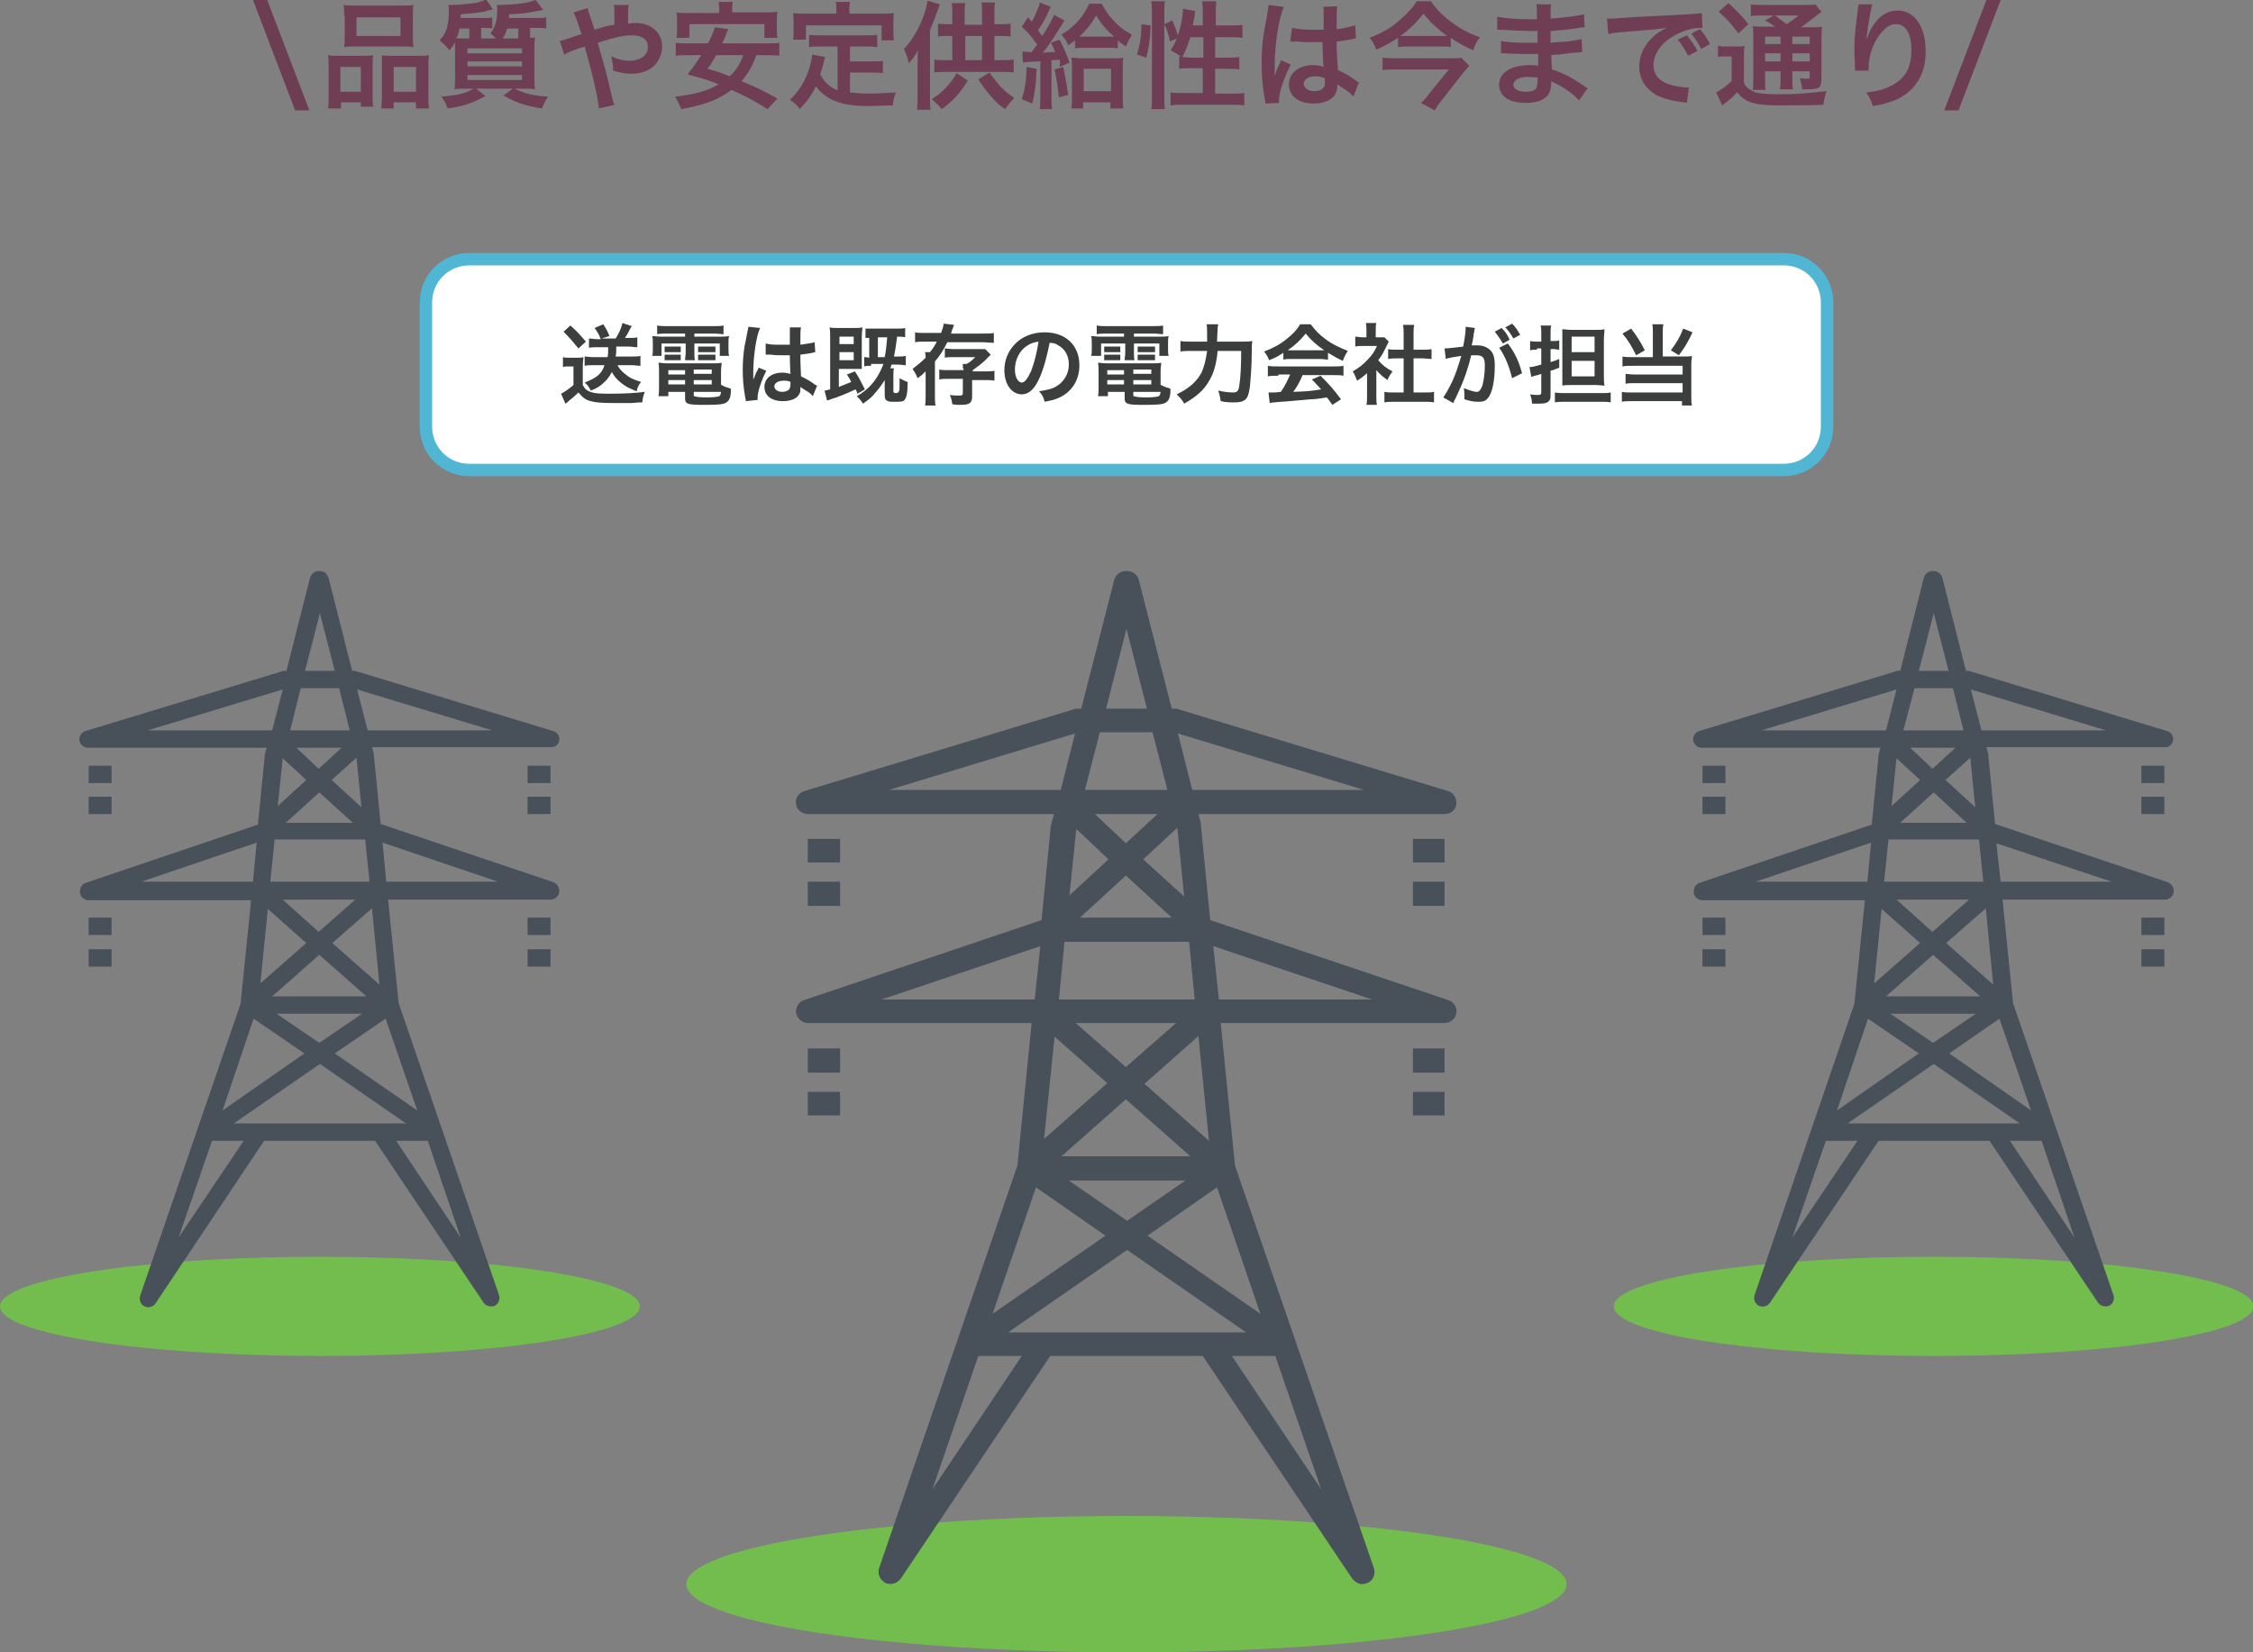 <?xml version="1.0" encoding="utf-8"?>
<!-- Generator: Adobe Illustrator 25.0.0, SVG Export Plug-In . SVG Version: 6.00 Build 0)  -->
<svg version="1.1" id="レイヤー_1" xmlns="http://www.w3.org/2000/svg" xmlns:xlink="http://www.w3.org/1999/xlink" x="0px"
	 y="0px" viewBox="0 0 363.4 266.5" style="enable-background:new 0 0 363.4 266.5;" xml:space="preserve">
<rect x="0" y="0" width="363.4" height="266.5" fill="#808080" stroke="none"/>
<style type="text/css">
	.st0{fill:#73BD4F;}
	.st1{fill:#48515A;}
	.st2{fill:#FFFFFF;stroke:#50B6D3;stroke-width:2;stroke-miterlimit:10;}
	.st3{fill:#3C3D3D;}
	.st4{fill:#703E54;}
	.st5{fill:#6D3D52;}
</style>
<g>
	<g>
		<ellipse class="st0" cx="181.7" cy="255.5" rx="71" ry="11"/>
		<g>
			<path class="st1" d="M234.9,129.7c0.1-0.9-0.4-1.8-1.3-2.1l-43.5-13.2c-0.2-0.1-0.4-0.1-0.6-0.1H189l-5.3-20.7
				c-0.2-0.9-1-1.5-1.9-1.5h-0.2c-0.9,0-1.7,0.6-1.9,1.5l-5.3,20.7h-0.6c-0.2,0-0.4,0-0.6,0.1l-43.5,13.2c-0.9,0.3-1.5,1.2-1.3,2.1
				c0.1,0.9,1,1.6,1.9,1.6h39.7l-0.4,1.5c0,0.1,0,0.2-0.1,0.3l-1.5,15.3l0,0l-38.3,12.9c-0.9,0.3-1.4,1.2-1.3,2.1
				c0.2,0.9,1,1.6,1.9,1.6h36.1l-2.3,23l-22.3,64.9c-0.3,0.9,0.1,1.9,1,2.4c0.9,0.4,1.9,0.1,2.5-0.7l24.1-35.9H194l24.1,35.9
				c0.4,0.5,1,0.9,1.6,0.9c0.3,0,0.6-0.1,0.9-0.2c0.9-0.4,1.3-1.4,1-2.4L199.2,188l-2.3-23H233c0.9,0,1.8-0.7,1.9-1.6
				c0.2-0.9-0.4-1.8-1.3-2.1l-38.4-12.9l-1.5-15.3c0-0.1,0-0.2,0-0.3l-0.4-1.5H233C234,131.3,234.8,130.6,234.9,129.7 M189.9,133.5
				L189.9,133.5l1.1,11.1l-6.6-6L189.9,133.5z M171.2,186.5l10.4-9.2l10.4,9.2H171.2z M191.2,190.4l-9.4,6.5l-9.4-6.5H191.2z
				 M173.5,165h16.2l-8.1,7.1L173.5,165z M170.8,161.2l0.9-9.3h20.1l0.9,9.3H170.8z M189,148h-14.8l7.4-6.8L189,148z M176.6,131.3
				h10.1l-5.1,4.7L176.6,131.3z M181.7,101.4l3.3,12.9h-6.6L181.7,101.4z M177.4,118.1h8.5l2.4,9.3h-13.3L177.4,118.1z M178.8,138.6
				l-6.3,5.8l1.1-10.7L178.8,138.6z M143.4,127.4l30-9.1l-2.3,9.1H143.4z M170.1,167.2l8.5,7.5l-10.2,9L170.1,167.2z M142.2,161.2
				l25.6-8.6l-0.9,8.6H142.2z M167.1,191.5l11.2,7.8l-18.2,12.6L167.1,191.5z M150.4,240.2l7.4-21.5h7L150.4,240.2z M168.4,214.9
				h-5.8l19.2-13.3l19.2,13.3h-5.8H168.4z M213.1,240.2l-14.4-21.5h7L213.1,240.2z M221.3,161.2h-24.7l-0.9-8.6L221.3,161.2z
				 M196.3,191.5l7,20.4l-18.2-12.6L196.3,191.5z M195,184l-10.4-9.2l8.7-7.7L195,184z M192.3,127.4l-2.3-9.1l30,9.1H192.3z"/>
			<polygon class="st1" points="135.5,135.3 130.3,135.3 130.3,137.2 130.3,139.1 135.5,139.1 			"/>
			<polygon class="st1" points="130.3,144.2 130.3,146.1 135.5,146.1 135.5,142.2 130.3,142.2 			"/>
			<polygon class="st1" points="233,137.2 233,135.3 227.9,135.3 227.9,139.1 233,139.1 			"/>
			<polygon class="st1" points="227.9,146.1 233,146.1 233,144.1 233,142.2 227.9,142.2 			"/>
			<polygon class="st1" points="135.5,169.1 130.3,169.1 130.3,171.1 130.3,173 135.5,173 			"/>
			<polygon class="st1" points="130.3,178 130.3,179.9 135.5,179.9 135.5,176.1 130.3,176.1 			"/>
			<polygon class="st1" points="233,171.1 233,169.1 227.9,169.1 227.9,173 233,173 			"/>
			<polygon class="st1" points="227.9,179.9 233,179.9 233,178 233,176.1 227.9,176.1 			"/>
		</g>
	</g>
	<g>
		<ellipse class="st0" cx="311.9" cy="210.7" rx="51.6" ry="8"/>
		<g>
			<path class="st1" d="M350.5,119.4c0.1-0.7-0.3-1.3-1-1.5l-31.6-9.6c-0.1,0-0.3-0.1-0.4-0.1h-0.4l-3.8-15
				c-0.2-0.6-0.7-1.1-1.4-1.1h-0.2c-0.6,0-1.2,0.4-1.4,1.1l-3.8,15h-0.4c-0.1,0-0.3,0-0.4,0.1l-31.6,9.6c-0.7,0.2-1.1,0.9-1,1.5
				c0.1,0.7,0.7,1.2,1.4,1.2h28.8l-0.3,1.1c0,0.1,0,0.1,0,0.2l-1.1,11.1l0,0l-27.8,9.4c-0.6,0.2-1,0.9-0.9,1.6
				c0.1,0.7,0.7,1.2,1.4,1.2h26.2l-1.7,16.7L283,208.9c-0.2,0.7,0.1,1.4,0.7,1.7c0.6,0.3,1.4,0.1,1.8-0.5l17.5-26.1h17.9l17.5,26.1
				c0.3,0.4,0.7,0.6,1.2,0.6c0.2,0,0.4,0,0.6-0.1c0.6-0.3,0.9-1,0.7-1.7l-16.2-47.1l-1.7-16.7h26.2c0.7,0,1.3-0.5,1.4-1.2
				c0.1-0.7-0.3-1.3-0.9-1.6l-27.9-9.4l-1.1-11.1c0-0.1,0-0.1,0-0.2l-0.3-1.1h28.8C349.8,120.6,350.4,120.1,350.5,119.4
				 M317.8,122.2L317.8,122.2l0.8,8l-4.8-4.4L317.8,122.2z M304.2,160.7l7.6-6.7l7.6,6.7H304.2z M318.7,163.5l-6.9,4.7l-6.9-4.7
				H318.7z M305.9,145.1h11.7l-5.9,5.2L305.9,145.1z M303.9,142.2l0.7-6.8h14.6l0.7,6.8H303.9z M317.2,132.7h-10.7l5.4-4.9
				L317.2,132.7z M308.1,120.6h7.3l-3.7,3.4L308.1,120.6z M311.9,98.9l2.4,9.3h-4.8L311.9,98.9z M308.8,111h6.2l1.7,6.8H307
				L308.8,111z M309.7,125.8l-4.6,4.2l0.8-7.7L309.7,125.8z M284.1,117.8l21.8-6.6l-1.7,6.6H284.1z M303.5,146.6l6.2,5.5l-7.4,6.5
				L303.5,146.6z M283.2,142.2l18.6-6.3l-0.6,6.3H283.2z M301.3,164.3l8.2,5.6l-13.2,9.2L301.3,164.3z M289.1,199.6l5.4-15.6h5.1
				L289.1,199.6z M302.2,181.2H298l13.9-9.6l13.9,9.6h-4.2H302.2z M334.6,199.6L324.2,184h5.1L334.6,199.6z M340.6,142.2h-17.9
				L322,136L340.6,142.2z M322.5,164.3l5.1,14.8l-13.2-9.2L322.5,164.3z M321.5,158.8l-7.6-6.7l6.4-5.6L321.5,158.8z M319.6,117.8
				l-1.7-6.6l21.8,6.6H319.6z"/>
			<polygon class="st1" points="278.3,123.5 274.6,123.5 274.6,124.9 274.6,126.3 278.3,126.3 			"/>
			<polygon class="st1" points="274.6,129.9 274.6,131.3 278.3,131.3 278.3,128.5 274.6,128.5 			"/>
			<polygon class="st1" points="349.1,124.9 349.1,123.5 345.4,123.5 345.4,126.3 349.1,126.3 			"/>
			<polygon class="st1" points="345.4,131.3 349.1,131.3 349.1,129.9 349.1,128.5 345.4,128.5 			"/>
			<polygon class="st1" points="278.3,148 274.6,148 274.6,149.4 274.6,150.8 278.3,150.8 			"/>
			<polygon class="st1" points="274.6,154.5 274.6,155.9 278.3,155.9 278.3,153.1 274.6,153.1 			"/>
			<polygon class="st1" points="349.1,149.4 349.1,148 345.4,148 345.4,150.8 349.1,150.8 			"/>
			<polygon class="st1" points="345.4,155.9 349.1,155.9 349.1,154.5 349.1,153.1 345.4,153.1 			"/>
		</g>
	</g>
	<g>
		<ellipse class="st0" cx="51.6" cy="210.7" rx="51.6" ry="8"/>
		<g>
			<path class="st1" d="M90.2,119.4c0.1-0.7-0.3-1.3-1-1.5l-31.6-9.6c-0.1,0-0.3-0.1-0.4-0.1h-0.4l-3.8-15c-0.2-0.6-0.7-1.1-1.4-1.1
				h-0.2c-0.6,0-1.2,0.4-1.4,1.1l-3.8,15h-0.4c-0.1,0-0.3,0-0.4,0.1l-31.6,9.6c-0.7,0.2-1.1,0.9-1,1.5c0.1,0.7,0.7,1.2,1.4,1.2h28.8
				l-0.3,1.1c0,0.1,0,0.1,0,0.2l-1.1,11.1l0,0l-27.8,9.4c-0.6,0.2-1,0.9-0.9,1.6c0.1,0.7,0.7,1.2,1.4,1.2h26.2l-1.7,16.7l-16.2,47.1
				c-0.2,0.7,0.1,1.4,0.7,1.7c0.6,0.3,1.4,0.1,1.8-0.5L42.6,184h17.9L78,210.1c0.3,0.4,0.7,0.6,1.2,0.6c0.2,0,0.4,0,0.6-0.1
				c0.6-0.3,0.9-1,0.7-1.7l-16.2-47.1l-1.7-16.7h26.2c0.7,0,1.3-0.5,1.4-1.2c0.1-0.7-0.3-1.3-0.9-1.6l-27.9-9.4l-1.1-11.1
				c0-0.1,0-0.1,0-0.2l-0.3-1.1h28.8C89.5,120.6,90.1,120.1,90.2,119.4 M57.5,122.2L57.5,122.2l0.8,8l-4.8-4.4L57.5,122.2z
				 M43.9,160.7l7.6-6.7l7.6,6.7H43.9z M58.4,163.5l-6.9,4.7l-6.9-4.7H58.4z M45.6,145.1h11.7l-5.9,5.2L45.6,145.1z M43.6,142.2
				l0.7-6.8h14.6l0.7,6.8H43.6z M56.9,132.7H46.1l5.4-4.9L56.9,132.7z M47.8,120.6h7.3l-3.7,3.4L47.8,120.6z M51.6,98.9l2.4,9.3
				h-4.8L51.6,98.9z M48.5,111h6.2l1.7,6.8h-9.6L48.5,111z M49.4,125.8l-4.6,4.2l0.8-7.7L49.4,125.8z M23.8,117.8l21.8-6.6l-1.7,6.6
				H23.8z M43.2,146.6l6.2,5.5l-7.4,6.5L43.2,146.6z M22.8,142.2l18.6-6.3l-0.6,6.3H22.8z M40.9,164.3l8.2,5.6l-13.2,9.2L40.9,164.3
				z M28.8,199.6l5.4-15.6h5.1L28.8,199.6z M41.9,181.2h-4.2l13.9-9.6l13.9,9.6h-4.2H41.9z M74.3,199.6L63.9,184H69L74.3,199.6z
				 M80.3,142.2H62.3l-0.6-6.3L80.3,142.2z M62.2,164.3l5.1,14.8L54,169.9L62.2,164.3z M61.2,158.8l-7.6-6.7l6.4-5.6L61.2,158.8z
				 M59.3,117.8l-1.7-6.6l21.8,6.6H59.3z"/>
			<polygon class="st1" points="18,123.5 14.3,123.5 14.3,124.9 14.3,126.3 18,126.3 			"/>
			<polygon class="st1" points="14.3,129.9 14.3,131.3 18,131.3 18,128.5 14.3,128.5 			"/>
			<polygon class="st1" points="88.8,124.9 88.8,123.5 85.1,123.5 85.1,126.3 88.8,126.3 			"/>
			<polygon class="st1" points="85.1,131.3 88.8,131.3 88.8,129.9 88.8,128.5 85.1,128.5 			"/>
			<polygon class="st1" points="18,148 14.3,148 14.3,149.4 14.3,150.8 18,150.8 			"/>
			<polygon class="st1" points="14.3,154.5 14.3,155.9 18,155.9 18,153.1 14.3,153.1 			"/>
			<polygon class="st1" points="88.8,149.4 88.8,148 85.1,148 85.1,150.8 88.8,150.8 			"/>
			<polygon class="st1" points="85.1,155.9 88.8,155.9 88.8,154.5 88.8,153.1 85.1,153.1 			"/>
		</g>
	</g>
</g>
<g>
	<path class="st2" d="M287.7,75.8h-212c-3.9,0-7-3.1-7-7v-20c0-3.9,3.1-7,7-7h212c3.9,0,7,3.1,7,7v20
		C294.7,72.7,291.6,75.8,287.7,75.8z"/>
	<g>
		<path class="st3" d="M90.8,57.6c0.4,0.1,0.6,0.1,1.1,0.1H93c0.4,0,0.8,0,1.1-0.1c0,0.4-0.1,0.8-0.1,1.5v3c0.3,0.5,0.4,0.7,0.8,0.9
			c0.7,0.4,1.4,0.5,3.5,0.5c2.4,0,4.2-0.1,5.7-0.3c-0.3,0.8-0.3,0.9-0.4,1.7c-0.6,0-0.6,0-1.6,0.1c-0.4,0-2.5,0-3.2,0
			c-1.7,0-2.9-0.1-3.5-0.3c-0.9-0.2-1.3-0.6-2-1.4c-0.6,0.6-1,0.9-1.6,1.4c-0.1,0.1-0.3,0.3-0.5,0.4l-0.7-1.6c0.6-0.3,1.3-0.8,2-1.4
			v-3h-0.8c-0.4,0-0.6,0-0.9,0.1V57.6z M92,52.5c1,0.9,1.3,1.2,2.5,2.6l-1.2,1.1c-0.9-1.1-1.4-1.7-2.4-2.7L92,52.5z M96.3,56
			c-0.5,0-0.9,0-1.3,0.1v-1.5c0.4,0,0.8,0.1,1.3,0.1h0.6c-0.3-0.8-0.5-1.1-1-1.8l1.4-0.6c0.4,0.6,0.7,1.1,1,1.9L97,54.6h2.3
			c0.5-0.8,0.9-1.6,1.1-2.5l1.5,0.5c-0.2,0.3-0.2,0.3-0.5,0.9c-0.2,0.4-0.4,0.7-0.6,1h0.8c0.5,0,0.9,0,1.2-0.1V56
			c-0.5,0-0.9-0.1-1.4-0.1h-2c0,0.8,0,1.1-0.1,1.6h2.7c0.5,0,0.9,0,1.3-0.1V59c-0.5,0-0.9-0.1-1.4-0.1h-2.3c0.3,0.6,0.7,1,1.2,1.4
			c0.7,0.6,1.3,0.9,2.6,1.3c-0.4,0.5-0.6,0.9-0.7,1.5c-1.3-0.5-1.9-0.8-2.7-1.5c-0.6-0.5-1-1-1.3-1.6c-0.4,0.7-0.7,1.2-1.3,1.7
			c-0.6,0.6-1.1,0.9-2.1,1.3c-0.3-0.6-0.6-1-1-1.3c1-0.4,1.6-0.7,2.1-1.1c0.5-0.4,0.9-1,1.1-1.7h-1.9c-0.5,0-0.9,0-1.3,0.1v-1.5
			c0.4,0,0.8,0.1,1.3,0.1H98c0.1-0.5,0.1-0.7,0.1-1.6H96.3z"/>
		<path class="st3" d="M107.5,53.8c-0.6,0-1,0-1.5,0.1v-1.4c0.5,0.1,1,0.1,1.6,0.1h7.5c0.6,0,1.1,0,1.6-0.1v1.4
			c-0.5,0-0.8-0.1-1.5-0.1H112v0.5h3.8c0.9,0,1.3,0,1.8-0.1c-0.1,0.4-0.1,0.6-0.1,1.2v0.9c0,0.5,0,0.7,0.1,1.1h-1.5v-2H112v1.4
			c0,0.7,0,0.9,0.1,1.3h-1.6c0-0.4,0.1-0.8,0.1-1.3v-1.4h-3.9v2h-1.5c0.1-0.4,0.1-0.6,0.1-1.1v-0.9c0-0.5,0-0.8-0.1-1.2
			c0.4,0,0.8,0.1,1.7,0.1h3.6v-0.5H107.5z M116.4,62.1c0.5,0.3,0.9,0.4,1.5,0.6c0,1.2-0.2,1.8-0.6,2.1c-0.4,0.4-1.2,0.5-3.6,0.5
			c-2.8,0-3.2-0.1-3.2-1.1v-1h-2.7v0.7h-1.6c0.1-0.4,0.1-0.9,0.1-1.4v-2.6c0-0.5,0-0.9-0.1-1.4c0.4,0,0.7,0.1,1.3,0.1h7.5
			c0.6,0,1,0,1.4-0.1c0,0.4-0.1,0.7-0.1,1.4V62.1z M107.2,55.9c0.2,0,0.3,0,0.7,0h1.2c0.3,0,0.5,0,0.7,0v0.9c-0.2,0-0.4,0-0.7,0
			h-1.2c-0.3,0-0.5,0-0.7,0V55.9z M107.2,57.2c0.2,0,0.3,0,0.7,0h1.2c0.3,0,0.5,0,0.7,0v0.9c-0.2,0-0.4,0-0.7,0h-1.2
			c-0.4,0-0.5,0-0.7,0V57.2z M107.8,59.7v0.7h2.7v-0.7H107.8z M107.8,61.3V62h2.7v-0.7H107.8z M111.9,60.3h2.9v-0.7h-2.9V60.3z
			 M111.9,62h2.9v-0.7h-2.9V62z M111.9,63.7c0,0.1,0,0.2,0.1,0.2c0.2,0.1,0.9,0.2,2,0.2c1,0,1.8-0.1,2-0.2c0.2-0.1,0.2-0.2,0.3-0.7
			h-4.4V63.7z M112.6,55.9c0.2,0,0.3,0,0.7,0h1.4c0.3,0,0.5,0,0.7,0v0.9c-0.2,0-0.4,0-0.7,0h-1.4c-0.3,0-0.5,0-0.7,0V55.9z
			 M112.6,57.2c0.2,0,0.3,0,0.7,0h1.4c0.3,0,0.5,0,0.7,0v0.9c-0.2,0-0.4,0-0.7,0h-1.4c-0.4,0-0.5,0-0.7,0V57.2z"/>
		<path class="st3" d="M120.3,64.7c0-0.1,0-0.2-0.1-0.6c-0.3-1.7-0.4-3-0.4-4.5c0-1.3,0.1-2.5,0.3-3.8c0.1-0.4,0.1-0.4,0.4-2
			c0.1-0.5,0.2-0.9,0.2-1c0,0,0,0,0-0.1l1.9,0.2c-0.6,1.2-1.1,4.6-1.1,7.1c0,0.5,0,0.5,0,0.7c0,0.1,0,0.1,0,0.2c0,0.1,0,0.1,0,0.3h0
			c0.1-0.2,0.1-0.2,0.2-0.4c0-0.1,0.1-0.3,0.2-0.5c0.1-0.3,0.1-0.3,0.3-0.6c0,0,0-0.1,0.2-0.4l1.2,0.5c-0.8,1.6-1.4,3.4-1.4,4.3
			c0,0.1,0,0.1,0,0.4L120.3,64.7z M123.5,55.4c0.7,0.2,1.4,0.2,2.6,0.2c0.5,0,0.8,0,1.3,0c0-0.8,0-1.5,0-2.1c0-0.3,0-0.5,0-0.7
			l1.8,0c-0.1,0.4-0.1,1.1-0.1,2.1c0,0.2,0,0.4,0,0.7c0.7-0.1,1.4-0.2,1.9-0.3c0.1,0,0.1,0,0.3-0.1l0.1,0l0.1,1.6
			c-0.1,0-0.2,0-0.4,0.1c-0.5,0.1-1.2,0.2-2,0.3c0,0.1,0,0.1,0,0.3c0,0.8,0,0.8,0.1,3.2c1,0.5,1.4,0.7,2.2,1.3
			c0.2,0.1,0.3,0.2,0.4,0.2l-0.7,1.7c-0.2-0.3-0.7-0.7-1.1-0.9c-0.5-0.3-0.8-0.5-0.9-0.6c0,0.1,0,0.1,0,0.2c0,0.3,0,0.6-0.1,0.8
			c-0.3,0.8-1.3,1.3-2.7,1.3c-1.9,0-3-0.9-3-2.3c0-1.4,1.2-2.3,2.9-2.3c0.5,0,0.9,0.1,1.3,0.2c0-0.4-0.1-1-0.1-3c-0.6,0-0.9,0-1.3,0
			c-0.5,0-1.1,0-1.8-0.1c-0.2,0-0.4,0-0.4,0c-0.1,0-0.2,0-0.2,0c-0.1,0-0.1,0-0.1,0c0,0,0,0-0.1,0L123.5,55.4z M126.4,61.4
			c-0.9,0-1.5,0.4-1.5,0.9c0,0.5,0.5,0.9,1.3,0.9c0.5,0,0.9-0.2,1.1-0.4c0.1-0.2,0.2-0.4,0.2-0.8c0-0.2,0-0.4,0-0.4
			C127.1,61.4,126.8,61.4,126.4,61.4z"/>
		<path class="st3" d="M138.3,63.5c-0.1-0.4-0.2-0.5-0.3-0.7c-1.3,0.6-2.7,1.2-4,1.6c-0.2,0.1-0.3,0.1-0.6,0.2L133,63
			c0.2,0,0.4-0.1,0.9-0.2v-8.4c0-0.7,0-1.1-0.1-1.6c0.4,0.1,0.8,0.1,1.4,0.1h2.5c0.5,0,1,0,1.4-0.1c0,0.4-0.1,0.8-0.1,1.6v3.7
			c0,0.7,0,1,0,1.4c-0.3,0-0.6,0-1.1,0h-2.6v2.9c0.8-0.3,1.3-0.5,2-0.8c-0.2-0.4-0.3-0.6-0.7-1.2l1.3-0.5c0.6,0.9,1,1.7,1.6,2.9
			L138.3,63.5z M135.4,55.5h2.3v-1.2h-2.3V55.5z M135.4,58.1h2.3v-1.3h-2.3V58.1z M140.5,59c-0.5,0-0.8,0-1.1,0.1v-1.5
			c0.2,0,0.4,0,0.8,0.1v-3.2c-0.3,0-0.4,0-0.6,0v-1.5C140,53,140.3,53,141,53h3.6c0.6,0,1,0,1.4-0.1v1.5c-0.4-0.1-0.7-0.1-1.3-0.1
			c-0.2,1.6-0.3,2.2-0.5,3.2h0.6c0.6,0,0.9,0,1.3-0.1v1.5c-0.4,0-0.8-0.1-1.3-0.1h-1c-0.1,0.3-0.1,0.4-0.2,0.6h0.6
			c-0.1,0.3-0.1,0.6-0.1,1v2.7c0,0.2,0.1,0.3,0.4,0.3c0.3,0,0.4-0.1,0.5-0.3c0.1-0.2,0.1-0.4,0.1-2.1c0.6,0.3,0.9,0.5,1.3,0.6
			c0,1.9-0.2,2.5-0.5,2.9c-0.2,0.3-0.7,0.3-1.6,0.3c-0.5,0-0.8,0-1.1-0.1c-0.4-0.2-0.5-0.4-0.5-1v-2.4c-0.6,1-1.2,1.7-2,2.6
			c-0.5,0.5-0.8,0.7-1.5,1.2c-0.4-0.6-0.6-0.8-1-1.2c2-1.1,3.4-2.8,4.3-5.2H140.5z M142.7,57.6c0.2-1,0.3-1.9,0.4-3.2h-1.5v3.2
			H142.7z"/>
		<path class="st3" d="M149.3,55.1c-0.8,0-1.3,0-1.7,0.1v-1.6c0.4,0.1,0.9,0.1,1.8,0.1h2.4c0.2-0.6,0.4-1.1,0.4-1.5l1.7,0.2
			c-0.1,0.2-0.1,0.2-0.2,0.5c-0.1,0.2-0.2,0.5-0.3,0.9h5.1c0.9,0,1.4,0,1.8-0.1v1.6c-0.5,0-1.2-0.1-1.8-0.1h-5.7
			c-0.6,1.2-1.2,2.2-2,3.1v5.6c0,0.6,0,1,0.1,1.5h-1.7c0.1-0.4,0.1-0.8,0.1-1.5v-4c-0.4,0.4-0.6,0.6-1.3,1.1c-0.2-0.6-0.5-1-0.8-1.5
			c0.9-0.7,1.5-1.2,2.1-1.8c0-0.4,0-0.5-0.1-0.9h0.8c0.5-0.6,0.8-1.1,1.1-1.7H149.3z M155.3,59.4c0-0.2,0-0.5,0-0.7h0.6
			c0.6-0.3,0.9-0.6,1.4-1.1h-3.6c-0.6,0-0.9,0-1.3,0.1v-1.5c0.4,0,0.6,0.1,1.3,0.1h4c0.5,0,0.9,0,1.2,0l0.9,0.9
			c-0.1,0.1-0.1,0.1-0.4,0.4c-0.7,0.8-1.4,1.3-2.5,2.1v0.2h1.9c0.7,0,1.2,0,1.6-0.1v1.6c-0.4-0.1-0.9-0.1-1.7-0.1h-1.9v2.6
			c0,1.1-0.4,1.4-1.9,1.4c-0.3,0-0.8,0-1.3-0.1c-0.1-0.8-0.2-1-0.4-1.5c0.7,0.1,1.1,0.1,1.6,0.1c0.4,0,0.5-0.1,0.5-0.4v-2.3h-2.2
			c-0.7,0-1.2,0-1.6,0.1v-1.6c0.4,0.1,0.9,0.1,1.6,0.1h2.3V59.4z"/>
		<path class="st3" d="M167.7,60.9c-0.8,1.8-1.7,2.7-2.9,2.7c-1.6,0-2.8-1.6-2.8-3.9c0-1.6,0.6-3,1.6-4.1c1.2-1.3,2.9-2,4.9-2
			c3.4,0,5.6,2.1,5.6,5.3c0,2.5-1.3,4.4-3.4,5.3c-0.7,0.3-1.2,0.4-2.2,0.6c-0.2-0.8-0.4-1.1-0.9-1.7c1.3-0.2,2.2-0.4,2.8-0.8
			c1.2-0.7,2-2,2-3.5c0-1.4-0.6-2.5-1.7-3.1c-0.4-0.3-0.8-0.4-1.4-0.4C168.9,57.3,168.4,59.3,167.7,60.9z M165.6,55.8
			c-1.2,0.8-1.9,2.3-1.9,3.8c0,1.2,0.5,2.1,1.1,2.1c0.5,0,0.9-0.6,1.5-1.8c0.5-1.3,1-3.2,1.2-4.8C166.7,55.2,166.2,55.4,165.6,55.8z
			"/>
		<path class="st3" d="M178.4,53.8c-0.6,0-1,0-1.5,0.1v-1.4c0.5,0.1,1,0.1,1.6,0.1h7.5c0.6,0,1.1,0,1.6-0.1v1.4
			c-0.5,0-0.8-0.1-1.5-0.1h-3.2v0.5h3.8c0.9,0,1.3,0,1.8-0.1c-0.1,0.4-0.1,0.6-0.1,1.2v0.9c0,0.5,0,0.7,0.1,1.1H187v-2h-4.1v1.4
			c0,0.7,0,0.9,0.1,1.3h-1.6c0-0.4,0.1-0.8,0.1-1.3v-1.4h-3.9v2H176c0.1-0.4,0.1-0.6,0.1-1.1v-0.9c0-0.5,0-0.8-0.1-1.2
			c0.4,0,0.8,0.1,1.7,0.1h3.6v-0.5H178.4z M187.3,62.1c0.5,0.3,0.9,0.4,1.5,0.6c0,1.2-0.2,1.8-0.6,2.1c-0.4,0.4-1.2,0.5-3.6,0.5
			c-2.8,0-3.2-0.1-3.2-1.1v-1h-2.7v0.7h-1.6c0.1-0.4,0.1-0.9,0.1-1.4v-2.6c0-0.5,0-0.9-0.1-1.4c0.4,0,0.7,0.1,1.3,0.1h7.5
			c0.6,0,1,0,1.4-0.1c0,0.4-0.1,0.7-0.1,1.4V62.1z M178.1,55.9c0.2,0,0.3,0,0.7,0h1.2c0.3,0,0.5,0,0.7,0v0.9c-0.2,0-0.4,0-0.7,0
			h-1.2c-0.3,0-0.5,0-0.7,0V55.9z M178.1,57.2c0.2,0,0.3,0,0.7,0h1.2c0.3,0,0.5,0,0.7,0v0.9c-0.2,0-0.4,0-0.7,0h-1.2
			c-0.4,0-0.5,0-0.7,0V57.2z M178.6,59.7v0.7h2.7v-0.7H178.6z M178.6,61.3V62h2.7v-0.7H178.6z M182.8,60.3h2.9v-0.7h-2.9V60.3z
			 M182.8,62h2.9v-0.7h-2.9V62z M182.8,63.7c0,0.1,0,0.2,0.1,0.2c0.2,0.1,0.9,0.2,2,0.2c1,0,1.8-0.1,2-0.2c0.2-0.1,0.2-0.2,0.3-0.7
			h-4.4V63.7z M183.5,55.9c0.2,0,0.3,0,0.7,0h1.4c0.3,0,0.5,0,0.7,0v0.9c-0.2,0-0.4,0-0.7,0h-1.4c-0.3,0-0.5,0-0.7,0V55.9z
			 M183.5,57.2c0.2,0,0.3,0,0.7,0h1.4c0.3,0,0.5,0,0.7,0v0.9c-0.2,0-0.4,0-0.7,0h-1.4c-0.4,0-0.5,0-0.7,0V57.2z"/>
		<path class="st3" d="M200.2,55.1c0.8,0,1.3,0,1.8-0.1c-0.1,0.6-0.1,0.6-0.1,2.1c0,1.9-0.2,4.3-0.3,5.3c-0.2,1.3-0.4,1.8-0.8,2.1
			c-0.4,0.3-0.9,0.4-1.7,0.4c-0.7,0-1.3,0-2.2-0.2c-0.1-0.7-0.2-1.1-0.4-1.7c0.9,0.2,1.7,0.3,2.4,0.3c0.7,0,0.9-0.3,1-1.2
			c0.2-1.1,0.3-3.3,0.3-5.5h-3.8c-0.2,2.1-0.6,3.5-1.3,4.7c-0.8,1.5-2.1,2.7-4.1,3.8c-0.3-0.6-0.7-1-1.2-1.5c1.9-0.9,3.2-2,4-3.5
			c0.4-0.9,0.7-2,0.9-3.5h-2.5c-0.7,0-1.3,0-1.8,0.1V55c0.5,0.1,1,0.1,1.8,0.1h2.5c0-0.6,0-0.7,0-1.4c0-0.7,0-1.1-0.1-1.4h1.9
			c-0.1,0.4-0.1,0.4-0.2,2.8H200.2z"/>
		<path class="st3" d="M207,56.9c-0.9,0.6-1.3,0.8-2.3,1.2c-0.2-0.6-0.5-1-0.8-1.4c1.5-0.6,2.5-1.1,3.6-2c0.9-0.7,1.7-1.5,2.2-2.4
			h1.7c0.8,1,1.3,1.6,2.4,2.4c1.2,0.9,2.4,1.4,3.6,1.9c-0.4,0.6-0.6,1-0.8,1.6c-0.9-0.4-1.4-0.7-2.4-1.3V58c-0.4,0-0.7-0.1-1.3-0.1
			h-4.7c-0.4,0-0.8,0-1.2,0.1V56.9z M206.2,60.6c-0.7,0-1.2,0-1.7,0.1V59c0.5,0.1,1,0.1,1.7,0.1h8.8c0.7,0,1.2,0,1.7-0.1v1.6
			c-0.5-0.1-0.9-0.1-1.7-0.1h-4.9c-0.4,1-0.9,1.9-1.5,2.7c2.5-0.1,2.5-0.1,4.5-0.4c-0.5-0.5-0.7-0.8-1.5-1.6l1.4-0.6
			c1.5,1.5,2.1,2.2,3.3,3.8l-1.4,0.9c-0.5-0.7-0.6-0.9-0.9-1.2c-1.2,0.2-2,0.3-2.6,0.3c-1.4,0.1-4.2,0.4-4.8,0.4
			c-0.8,0.1-1.5,0.1-1.8,0.2l-0.2-1.7c0.4,0,0.6,0,0.8,0c0.1,0,0.5,0,1.2-0.1c0.7-1,1.1-1.9,1.5-2.8H206.2z M213,56.5
			c0.2,0,0.4,0,0.6,0c-1.3-0.9-2.1-1.6-3-2.7c-0.8,1-1.6,1.8-2.9,2.7c0.2,0,0.3,0,0.6,0H213z"/>
		<path class="st3" d="M222,63.9c0,0.7,0,1,0.1,1.4h-1.7c0.1-0.4,0.1-0.8,0.1-1.5v-3.6c-0.6,0.5-0.8,0.7-1.6,1.2
			c-0.2-0.5-0.4-1-0.7-1.5c1-0.6,1.7-1.1,2.4-1.9c0.7-0.7,1.1-1.3,1.5-2.2h-2.3c-0.5,0-0.8,0-1.2,0.1v-1.6c0.4,0,0.7,0.1,1.1,0.1
			h0.7v-1.2c0-0.4,0-0.8-0.1-1.1h1.7c-0.1,0.3-0.1,0.6-0.1,1.1v1.2h0.6c0.4,0,0.6,0,0.8,0l0.7,0.7c-0.1,0.2-0.2,0.4-0.3,0.6
			c-0.5,1-0.7,1.5-1.4,2.4c0.7,0.8,1.3,1.3,2.3,1.8c-0.3,0.5-0.6,0.8-0.8,1.4c-0.7-0.5-1.2-0.9-1.8-1.6V63.9z M228,63.3h1.7
			c0.7,0,1.2,0,1.6-0.1v1.7c-0.5-0.1-1-0.1-1.6-0.1h-4.8c-0.6,0-1.1,0-1.6,0.1v-1.7c0.5,0.1,0.9,0.1,1.6,0.1h1.5v-5.5h-1.1
			c-0.5,0-0.9,0-1.4,0.1v-1.6c0.4,0.1,0.8,0.1,1.4,0.1h1.1v-2.5c0-0.6,0-0.9-0.1-1.5h1.8c-0.1,0.6-0.1,0.9-0.1,1.5v2.5h1.5
			c0.6,0,1,0,1.4-0.1v1.6c-0.5,0-0.9-0.1-1.4-0.1H228V63.3z"/>
		<path class="st3" d="M237.9,52.9c0,0.1-0.1,0.3-0.1,0.4c0,0.2,0,0.3-0.1,0.5c0,0.3,0,0.3-0.2,1.4c-0.1,0.3-0.1,0.3-0.1,0.5
			c0.4,0,0.6,0,0.9,0c0.9,0,1.6,0.3,2.1,0.8c0.5,0.5,0.7,1.2,0.7,2.5c0,2.4-0.4,4.4-1.1,5.2c-0.4,0.5-0.8,0.6-1.6,0.6
			c-0.7,0-1.2-0.1-2.2-0.4c0-0.3,0-0.5,0-0.6c0-0.4,0-0.7-0.1-1.2c0.8,0.3,1.6,0.6,2.1,0.6c0.4,0,0.6-0.3,0.9-1
			c0.2-0.7,0.4-2,0.4-3.2c0-1.3-0.3-1.7-1.4-1.7c-0.3,0-0.5,0-0.8,0c-0.4,1.7-0.6,2.1-0.9,3.1c-0.5,1.4-0.9,2.3-1.7,4
			c-0.1,0.1-0.1,0.1-0.2,0.4c0,0.1,0,0.1-0.1,0.2l-1.6-0.9c0.4-0.6,1-1.6,1.5-2.7c0.6-1.4,0.8-2,1.4-4c-0.7,0.1-2.1,0.3-2.5,0.5
			l-0.2-1.7c0.5,0,2.2-0.2,3-0.3c0.3-1.5,0.4-2.4,0.4-2.9c0-0.1,0-0.1,0-0.3L237.9,52.9z M242.2,52.9c0.6,0.6,0.9,1,1.3,1.9
			l-1.1,0.6c-0.4-0.7-0.8-1.3-1.3-1.9L242.2,52.9z M243.2,55.4c1.1,1.4,1.8,2.9,2.3,4.8l-1.6,0.8c-0.3-1.2-0.6-2.1-1.1-3.2
			c-0.4-0.8-0.6-1.2-1-1.7L243.2,55.4z M244.1,54.6c-0.4-0.7-0.8-1.3-1.3-1.8l1.1-0.6c0.6,0.6,0.9,1.1,1.3,1.8L244.1,54.6z"/>
		<path class="st3" d="M247.9,56.4c-0.4,0-0.7,0-1.1,0.1v-1.5c0.4,0.1,0.7,0.1,1.1,0.1h0.7v-1.2c0-0.7,0-1-0.1-1.4h1.7
			c-0.1,0.4-0.1,0.8-0.1,1.4V55h0.5c0.3,0,0.6,0,0.9-0.1v1.5c-0.3,0-0.6-0.1-0.9-0.1h-0.5v2.1c0.6-0.2,0.7-0.2,1.4-0.5v1.4
			c-0.7,0.3-0.8,0.3-1.4,0.5v4c0,1-0.5,1.3-1.8,1.3c-0.3,0-0.7,0-1.2,0c0-0.6-0.1-0.9-0.3-1.5c0.5,0.1,1,0.1,1.3,0.1
			c0.4,0,0.5-0.1,0.5-0.4v-3c-0.6,0.2-0.6,0.2-1,0.3c-0.3,0.1-0.4,0.1-0.6,0.2l-0.3-1.6c0.5,0,0.8-0.1,1.9-0.4v-2.6H247.9z
			 M250.8,63.3c0.5,0.1,1,0.1,1.7,0.1h5.7c0.7,0,1.1,0,1.6-0.1v1.6c-0.5-0.1-1-0.1-1.6-0.1h-5.7c-0.7,0-1.2,0-1.7,0.1V63.3z
			 M253.4,62.1c-0.5,0-1,0-1.4,0.1c0-0.3,0-0.7,0-1.3v-6.3c0-0.7,0-1.1,0-1.5c0.4,0,0.7,0.1,1.5,0.1h3.8c0.8,0,1.1,0,1.5-0.1
			c0,0.5-0.1,0.9-0.1,1.7v5.8c0,0.7,0,1.1,0.1,1.6c-0.3,0-0.8-0.1-1.4-0.1H253.4z M253.5,56.8h3.7v-2.5h-3.7V56.8z M253.5,60.7h3.7
			v-2.5h-3.7V60.7z"/>
		<path class="st3" d="M266.6,53.7c0-0.6,0-1-0.1-1.4h1.8c-0.1,0.4-0.1,0.8-0.1,1.4v3.8h3.6c0.5,0,0.8,0,1.1-0.1
			c0,0.4-0.1,0.7-0.1,1.2v5.2c0,0.7,0,1.2,0.1,1.6h-1.6v-0.7h-8.2c-0.7,0-1.1,0-1.5,0.1v-1.6c0.4,0.1,0.8,0.1,1.5,0.1h8.3v-1.5h-7.8
			c-0.6,0-1,0-1.4,0.1v-1.6c0.3,0,0.7,0.1,1.4,0.1h7.8v-1.4h-8.2c-0.6,0-1,0-1.5,0.1v-1.6c0.5,0.1,0.8,0.1,1.5,0.1h3.4V53.7z
			 M263.1,53c1,1.3,1.6,2.3,2.2,3.5l-1.4,0.8c-0.7-1.4-1.2-2.3-2.2-3.5L263.1,53z M273,53.6c-0.8,1.7-1.3,2.5-2.2,3.7l-1.3-0.8
			c0.9-1.2,1.4-2,2-3.5L273,53.6z"/>
	</g>
</g>
<g>
	<g>
		<path class="st4" d="M53,10.7c0-0.7,0-1.3-0.1-1.8C53.5,9,54,9,54.7,9h4.1c0.5,0,1,0,1.4-0.1c-0.1,0.4-0.1,0.7-0.1,1.6v5
			c0,0.8,0,1.3,0.1,1.7h-2v-0.7H55v1h-2.1c0.1-0.5,0.1-1,0.1-2V10.7z M54.9,14.8h3.3v-4h-3.3V14.8z M55.5,2.5c0-0.7,0-1.2-0.1-1.7
			c0.6,0.1,1.1,0.1,2.1,0.1h7.1c1,0,1.6,0,2.1-0.1c-0.1,0.5-0.1,0.9-0.1,1.6v3.5c0,0.8,0,1.2,0.1,1.7c-0.6-0.1-1-0.1-1.9-0.1h-7.4
			c-1,0-1.4,0-1.9,0.1c0.1-0.5,0.1-1,0.1-1.7V2.5z M57.5,5.8h7.1v-3h-7.1V5.8z M67.5,9c0.8,0,1.2,0,1.7-0.1c-0.1,0.5-0.1,1-0.1,1.8
			v4.8c0,1,0,1.5,0.1,2h-2.1v-1h-3.6v1h-2c0-0.5,0.1-0.9,0.1-1.7v-5.4c0-0.8,0-1.1,0-1.5C62,9,62.4,9,62.9,9H67.5z M63.5,14.8h3.6
			v-4h-3.6V14.8z"/>
		<path class="st4" d="M86.7,2.9c0.6,0,1,0,1.4-0.1v1.8c-0.5-0.1-0.8-0.1-1.4-0.1h-1.2v1.6c0.4,0,0.5,0,0.8-0.1
			c-0.1,0.6-0.1,1.1-0.1,2.5v3.8c0,1.1,0,1.7,0.1,2.1c-0.5-0.1-1.1-0.1-2-0.1h-1.3c1.9,0.9,2.9,1.1,5.4,1.3c-0.5,0.7-0.5,0.8-1,1.9
			c-2.8-0.5-4.1-0.9-6.2-2.1l1.5-1.1h-5.9l1.5,1.2c-2.3,1.2-3.4,1.6-6.1,2c-0.3-0.8-0.4-1.1-1-1.9c2.8-0.3,3.8-0.5,5.2-1.3h-1.1
			c-0.9,0-1.5,0-2,0.1c0.1-0.5,0.1-1.2,0.1-2.2V8.6c0-0.9,0-1.2,0-1.8c-0.2,0.5-0.4,0.7-0.9,1.3c-0.6-0.7-0.9-1-1.6-1.6
			c1.1-1.1,1.5-2.4,1.5-4.8c0-0.2,0-0.7-0.1-0.9h0.3c0.2,0,0.3,0,0.4,0c1,0,2.6-0.2,3.5-0.3c0.7-0.1,1.3-0.3,1.9-0.6l1.1,1.6
			c-1.7,0.5-2.5,0.6-5.2,0.8c0,0.3,0,0.4,0,0.6h3.7c0.6,0,1,0,1.4-0.1v1.8c-0.4-0.1-0.8-0.1-1.3-0.1h-0.5V6c0,0.1,0,0.1,0,0.2H80
			c-0.4-0.4-0.5-0.5-0.9-0.8c0.8-1,1.1-2.1,1.1-3.9c0-0.3,0-0.4-0.1-0.7c0.3,0,0.4,0,0.6,0c0.6,0,2.3-0.1,3.1-0.2
			c1-0.1,1.7-0.3,2.6-0.6l1.2,1.6c-3.1,0.6-3.3,0.6-5.5,0.7c0,0.3,0,0.4,0,0.6H86.7z M75.7,6.2c0-0.1,0-0.1,0-0.2V4.6h-1.6
			c-0.1,0.6-0.2,1-0.5,1.6c0.6,0,0.9,0,1.6,0H75.7z M75.4,8.6h8.8V7.8h-8.8V8.6z M75.4,10.7h8.8V9.9h-8.8V10.7z M75.4,12.9h8.8v-0.8
			h-8.8V12.9z M81.8,4.6c-0.2,0.7-0.4,1.1-0.7,1.6h2.5V4.6H81.8z"/>
		<path class="st4" d="M97.5,4.3C98,4.2,98.3,4.1,99.1,4c0-0.4,0-0.4,0-1c0-1.6,0-1.8-0.1-2.2h2.4c-0.1,0.6-0.1,0.6-0.1,3
			c0.5,0,0.7-0.1,1.1-0.1c2.6,0,4.4,1.5,4.4,3.8c0,1.3-0.6,2.5-1.5,3.3c-0.9,0.7-2,1.1-3.5,1.1c-0.9,0-1.9-0.2-2.9-0.5
			c0-0.9-0.1-1.3-0.3-2.3c1.1,0.5,2,0.7,3,0.7c0.8,0,1.5-0.2,2.1-0.6c0.5-0.4,0.8-0.9,0.8-1.6c0-1.2-0.9-1.9-2.5-1.9
			c-1.3,0-2.5,0.2-5.6,1.2c1.2,4.1,1.3,4.4,2.4,9.1c0.1,0.4,0.1,0.5,0.3,0.9l-2.5,0.6c-0.1-1.5-1.1-5.9-2.3-10
			c-0.2,0.1-0.3,0.1-0.9,0.3c-0.7,0.2-1.9,0.7-2.4,1l-0.7-2.2c0.5-0.1,0.8-0.2,1.7-0.5c0.8-0.3,0.9-0.3,1.8-0.6
			c-0.6-1.8-0.9-2.8-1.3-3.5l2.3-0.7c0.1,0.6,0.1,0.6,0.7,2.2c0.1,0.5,0.2,0.7,0.4,1.3L97.5,4.3z"/>
		<path class="st4" d="M122,8.9c-0.7,1.9-1.3,2.9-2.4,4.2c2.2,0.9,3.3,1.4,5.8,2.8l-1.6,1.7c-2.1-1.3-3.5-2.1-5.8-3.1
			c-2,1.5-4.2,2.4-8.1,3.1c-0.3-0.7-0.6-1.3-1-2c3.2-0.4,5.2-0.9,7-2c-1.7-0.7-2.1-0.8-5-1.6c1.1-1.4,1.5-2,2.2-3.1H111
			c-0.9,0-1.5,0-2,0.1V6.9c0.5,0.1,1,0.1,2,0.1h3.2c0.6-1.2,0.9-1.9,1.1-2.6l2.2,0.3c-0.2,0.4-0.2,0.4-0.4,0.8
			C117,5.9,117,5.9,116.5,7h7.1c1.1,0,1.5,0,2.1-0.1V9c-0.6-0.1-1.1-0.1-2.1-0.1H122z M116,1.7c0-0.6,0-1-0.1-1.4h2.3
			c-0.1,0.4-0.1,0.8-0.1,1.4v0.3h5.1c0.9,0,1.5,0,2.2-0.1c-0.1,0.5-0.1,0.9-0.1,1.4v1.4c0,0.5,0,1,0.1,1.4h-2.1V3.9h-12.1v2.2h-2.1
			c0.1-0.4,0.1-0.8,0.1-1.4V3.4c0-0.5,0-1-0.1-1.4c0.6,0.1,1.2,0.1,2.2,0.1h4.7V1.7z M115.5,8.9c-0.5,0.9-0.7,1.3-1.4,2.2
			c1.9,0.5,2.3,0.7,3.6,1.2c1.1-1,1.6-1.9,2.2-3.4H115.5z"/>
		<path class="st4" d="M135.2,7.5h-2.8c-0.8,0-1.3,0-1.9,0.1v-2c0.5,0.1,1,0.1,1.9,0.1h7.2c0.9,0,1.4,0,1.9-0.1v2
			c-0.5-0.1-1.1-0.1-1.9-0.1h-2.5v2.4h3.5c0.9,0,1.3,0,1.8-0.1v2c-0.6-0.1-1-0.1-1.8-0.1h-3.5v3.2c0.9,0.1,1.9,0.2,3.1,0.2
			c1.1,0,2.4-0.1,4.3-0.2c-0.3,0.8-0.4,1.3-0.5,2.1c-1.5,0-2.5,0.1-4,0.1c-4.4,0-6.8-1-8.4-3.2c-0.6,1.3-1.3,2.3-2.6,3.7
			c-0.5-0.7-0.7-0.9-1.6-1.5c1.5-1.4,2.6-3.2,3.2-5.3c0.2-0.8,0.4-1.6,0.4-2l2.1,0.4c-0.1,0.3-0.1,0.3-0.3,1.1
			c-0.1,0.4-0.2,0.8-0.5,1.7c0.7,1.3,1.5,2,2.8,2.6V7.5z M134.9,1.5c0-0.5,0-0.8-0.1-1.2h2.3C137,0.7,137,1,137,1.5v0.7h5.1
			c0.7,0,1.4,0,2.1-0.1c-0.1,0.4-0.1,0.8-0.1,1.4V5c0,0.5,0,1,0.1,1.5h-2V4.1H130v2.3h-2.1C128,6,128,5.6,128,5V3.5
			c0-0.5,0-1-0.1-1.4c0.7,0.1,1.3,0.1,2.1,0.1h4.9V1.5z"/>
		<path class="st4" d="M151.6,0.7c-0.1,0.2-0.1,0.4-0.3,0.8c-0.5,1.4-0.8,2.2-1.3,3.4v10.6c0,0.6,0,1.6,0.1,2.2h-2.2
			c0.1-0.6,0.1-1.2,0.1-2.2v-5.3c0-1,0-1.3,0.1-2.1c-0.5,0.9-0.9,1.4-1.5,2.1c-0.3-1.2-0.4-1.4-0.8-2.3c1.9-2,3.4-5.1,3.8-7.8
			L151.6,0.7z M156.1,13c-1.3,2.1-2.3,3.2-4.2,4.6c-0.6-0.7-0.9-1-1.6-1.6c1-0.7,1.6-1.1,2.3-1.9c0.7-0.7,1.1-1.3,1.7-2.3L156.1,13z
			 M158.4,3.9V2c0-0.6,0-1.1-0.1-1.6h2.2c-0.1,0.5-0.1,1-0.1,1.6v1.9h0.8c0.8,0,1.3,0,1.8-0.1v2.1c-0.5-0.1-1-0.1-1.8-0.1h-0.8v3.9
			h1.3c0.8,0,1.3,0,1.8-0.1v2.1c-0.5-0.1-1-0.1-1.8-0.1h-9.2c-0.8,0-1.3,0-1.8,0.1V9.6c0.5,0.1,1,0.1,1.8,0.1h1.1V5.8h-0.5
			c-0.8,0-1.2,0-1.8,0.1V3.8c0.5,0.1,1.1,0.1,1.8,0.1h0.5V2c0-0.6,0-1-0.1-1.5h2.2c-0.1,0.5-0.1,0.9-0.1,1.6v1.9H158.4z M158.4,9.7
			V5.8h-2.7v3.9H158.4z M159.6,11.7c0.7,1,1.1,1.5,1.8,2.3c0.8,0.8,1.3,1.2,2.2,1.8c-0.5,0.5-0.7,0.8-1.5,1.8c-1-0.7-1.4-1.1-2.2-2
			c-0.9-1-1.3-1.6-2.1-2.8L159.6,11.7z"/>
		<path class="st4" d="M167.2,11.1c-0.1,2.6-0.3,4-0.7,5.6l-1.7-0.7c0.5-1.5,0.7-2.9,0.8-5.2L167.2,11.1z M164.9,8.3
			c0.4,0,0.8,0.1,1.2,0.1c0.1,0,0.2,0,0.3,0c0.4-0.5,0.5-0.7,0.9-1.2c-0.1-0.1-0.1-0.1-0.3-0.4c-0.7-1-1.3-1.7-2.2-2.5l1-1.5
			c0.3,0.3,0.3,0.3,0.6,0.7c0.5-0.8,0.5-0.9,0.7-1.4c0.4-1,0.6-1.3,0.6-1.7l1.8,0.7c-0.1,0.2-0.2,0.3-0.3,0.6
			c-0.5,1.2-1.1,2.2-1.8,3.2c0.4,0.5,0.5,0.6,0.7,0.9c1-1.5,1.7-2.8,1.9-3.4l1.7,0.9c-0.1,0.2-0.3,0.4-0.5,0.8
			c-0.7,1.1-1.9,3.1-3,4.4c1.1-0.1,1.4-0.1,2-0.1c-0.2-0.5-0.3-0.8-0.7-1.5l1.4-0.5c0.7,1.3,1.2,2.5,1.6,3.7l-1.6,0.7
			C171,10,171,10,170.9,9.6c-0.7,0.1-0.7,0.1-1.3,0.1v5.9c0,0.9,0,1.4,0.1,2h-2c0.1-0.7,0.1-1.1,0.1-2V9.9c-0.7,0-0.7,0-1.9,0.1
			c-0.4,0-0.6,0.1-0.9,0.1L164.9,8.3z M171.5,10.8c0.3,1.4,0.5,2.5,0.8,4.5l-1.5,0.4c-0.2-1.8-0.4-3.1-0.7-4.5L171.5,10.8z
			 M173.5,6.4c-0.4,0.4-0.6,0.5-1.2,0.9c-0.3-0.7-0.5-1-1.1-1.7c1.1-0.7,1.6-1.1,2.4-1.9c0.9-0.9,1.5-1.9,2.1-3.1h2
			c0.7,1.3,1.4,2.3,2.6,3.4c0.7,0.7,1.4,1.1,2.3,1.6c-0.5,0.7-0.7,1.2-1,1.9c-0.6-0.4-0.9-0.6-1.3-1v1.3c-0.5-0.1-0.9-0.1-1.7-0.1
			h-3.5c-0.7,0-1.2,0-1.7,0.1V6.4z M174.8,17.5h-2c0.1-0.6,0.1-1.2,0.1-1.9V11c0-0.9,0-1.2-0.1-1.7c0.5,0,0.9,0.1,1.6,0.1h5.3
			c0.7,0,1.2,0,1.5-0.1c-0.1,0.5-0.1,0.8-0.1,1.7v4.4c0,0.9,0,1.7,0.1,2.1h-2.1v-1h-4.4V17.5z M178.8,5.9c0.4,0,0.6,0,0.9,0
			c-1.3-1.1-2.1-2.1-2.9-3.4c-0.8,1.4-1.6,2.4-2.7,3.4c0.3,0,0.5,0,1,0H178.8z M174.8,14.7h4.4v-3.6h-4.4V14.7z"/>
		<path class="st4" d="M183.4,8.8c0.5-1.7,0.7-3,0.7-4.9l1.5,0.2c-0.1,2.3-0.3,3.7-0.7,5.2L183.4,8.8z M185.7,17.6
			c0.1-0.7,0.1-1.5,0.1-2.4v-13c0-0.8,0-1.3-0.1-2h2.2c-0.1,0.6-0.1,1.1-0.1,2v13.2c0,1,0,1.5,0.1,2.2H185.7z M194,4.1V2.2
			c0-0.8,0-1.4-0.1-2h2.3c-0.1,0.6-0.1,1.2-0.1,2v1.9h2.2c1,0,1.6,0,2.1-0.1v2.1C199.7,6,199,6,198.2,6H196v3.3h1.9c1,0,1.5,0,2-0.1
			v2c-0.5-0.1-1.1-0.1-2-0.1H196v4h2.5c0.9,0,1.6,0,2.2-0.1V17c-0.7-0.1-1.3-0.1-2.2-0.1H191c-0.9,0-1.6,0-2.2,0.1v-2.1
			c0.5,0.1,1.3,0.1,2.2,0.1h3v-4h-1.7c-0.8,0-1.6,0-2.1,0.1v-2c0.1,0,0.2,0,0.3,0c-0.8-0.5-0.8-0.5-1.7-1c0.5-0.7,0.7-1.1,1-1.9
			l-1.1,0.5c-0.3-1.4-0.4-1.8-0.9-2.8l1.3-0.6c0.3,0.7,0.6,1.5,0.9,2.4c0.5-1.4,0.8-3.2,0.8-4.3l2,0.4c-0.1,0.2-0.1,0.3-0.1,0.7
			c-0.1,0.4-0.2,1.1-0.3,1.6H194z M192,6c-0.4,1.2-0.7,2.1-1.3,3.2c0.4,0,0.8,0.1,1.4,0.1h2V6H192z"/>
		<path class="st4" d="M204.1,16.7c0-0.2,0-0.3-0.1-0.7c-0.4-2.2-0.5-4-0.5-6c0-1.7,0.1-3.3,0.4-5c0.1-0.6,0.1-0.6,0.5-2.7
			c0.1-0.7,0.2-1.2,0.2-1.4c0,0,0,0,0-0.1l2.5,0.3c-0.8,1.6-1.5,6.1-1.5,9.4c0,0.7,0,0.7,0,1c0,0.1,0,0.1,0,0.3c0,0.2,0,0.2,0,0.4h0
			c0.1-0.2,0.1-0.2,0.2-0.5c0-0.1,0.1-0.3,0.2-0.6c0.2-0.4,0.2-0.4,0.4-0.8c0-0.1,0.1-0.1,0.2-0.6l1.6,0.7c-1.1,2.2-1.9,4.5-1.9,5.7
			c0,0.1,0,0.1,0,0.5L204.1,16.7z M208.4,4.5c0.9,0.2,1.9,0.3,3.4,0.3c0.7,0,1.1,0,1.7,0c0-1.1,0-2,0-2.8c0-0.4,0-0.7-0.1-0.9
			l2.3-0.1c-0.1,0.5-0.1,1.4-0.1,2.8c0,0.2,0,0.5,0,0.9c1-0.1,1.8-0.3,2.5-0.5c0.1,0,0.1,0,0.4-0.1l0.1,0l0.1,2.1
			c-0.2,0-0.2,0-0.5,0.1c-0.6,0.1-1.6,0.3-2.6,0.4c0,0.2,0,0.2,0,0.4c0,1,0,1.1,0.2,4.2c1.3,0.6,1.8,0.9,2.9,1.7
			c0.2,0.2,0.3,0.2,0.5,0.3l-0.9,2.3c-0.3-0.4-0.9-0.9-1.4-1.2c-0.6-0.4-1.1-0.7-1.2-0.8c0,0.1,0,0.1,0,0.3c0,0.4-0.1,0.8-0.2,1
			c-0.4,1.1-1.7,1.8-3.6,1.8c-2.5,0-4-1.2-4-3.1c0-1.8,1.6-3.1,3.9-3.1c0.7,0,1.2,0.1,1.7,0.3c-0.1-0.5-0.1-1.4-0.2-4
			c-0.7,0-1.2,0-1.7,0c-0.7,0-1.4,0-2.3-0.1c-0.3,0-0.5,0-0.6,0c-0.2,0-0.3,0-0.3,0c-0.1,0-0.1,0-0.2,0c0,0-0.1,0-0.1,0L208.4,4.5z
			 M212.2,12.3c-1.2,0-1.9,0.5-1.9,1.2c0,0.7,0.7,1.2,1.7,1.2c0.7,0,1.2-0.2,1.5-0.6c0.2-0.2,0.2-0.5,0.2-1c0-0.2,0-0.5,0-0.5
			C213.1,12.4,212.7,12.3,212.2,12.3z"/>
		<path class="st4" d="M234,7.6c-0.5-0.1-1.1-0.1-1.8-0.1h-5c-0.7,0-1.2,0-1.7,0.1V6.1c-1.1,0.7-2.1,1.3-3.5,1.9
			c-0.3-0.8-0.6-1.3-1.1-1.9c2-0.8,3.5-1.6,4.8-2.8c1.4-1.2,2.3-2.2,2.8-3.1h2.3c0.8,1.2,1.9,2.3,3.2,3.3c1.5,1.1,2.9,1.9,4.7,2.5
			c-0.5,0.7-0.7,1-1.1,2.1c-1.5-0.7-2.3-1.1-3.6-2V7.6z M237,10.6c-0.2,0.2-0.6,0.7-0.8,0.9l-3.6,4.6c-0.5,0.6-0.8,1.1-1.2,1.7
			l-2.2-1.2c0.5-0.4,0.9-0.9,1.4-1.6l3.1-3.8h-8.4c-0.8,0-1.5,0-2.3,0.1V9.3c0.8,0.1,1.5,0.1,2.3,0.1h8.5c1.1,0,1.6,0,1.9-0.1
			L237,10.6z M232.3,5.8c0.5,0,0.8,0,1.1,0c-1.6-1.2-2.6-2.1-3.8-3.6c-1.2,1.5-2.1,2.4-3.7,3.6c0.4,0,0.6,0,1.1,0H232.3z"/>
		<path class="st4" d="M254.7,16.2c-0.8-0.9-2.1-1.9-3.5-2.6c-0.4-0.2-0.6-0.3-1-0.5c0,0.1,0,0.2,0,0.2c0,1.2-0.3,2-1,2.5
			c-0.7,0.5-1.7,0.8-3.1,0.8c-2.7,0-4.3-1.1-4.3-2.9c0-2,1.9-3.2,5-3.2c0.4,0,0.8,0,1.3,0.1c0-0.2,0-0.2,0-0.5c0-0.1,0-0.2,0-0.4
			c0-0.3,0-0.3,0-1c-0.9,0-1.5,0-1.9,0c-1.1,0-1.8,0-3.4-0.1c-0.2,0-0.4,0-0.7,0l0-2c0.8,0.2,2.6,0.3,4.4,0.3c0.4,0,1,0,1.5,0
			c0-0.2,0-0.8,0-1.9c-0.6,0-0.9,0-1.2,0c-0.9,0-3.3-0.1-4.6-0.2c-0.2,0-0.4,0-0.4,0c-0.1,0-0.2,0-0.3,0l0-2.1c1,0.2,2.9,0.4,5,0.4
			c0.3,0,0.9,0,1.4,0c0-1.9,0-1.9-0.1-2.4h2.4c-0.1,0.5-0.1,0.7-0.1,2.3c2.5-0.2,4.2-0.4,5.4-0.7l0.1,2.1c-0.4,0-0.4,0-1.5,0.2
			c-1.6,0.2-2.4,0.3-4,0.4c0,0.5,0,0.7,0,1.9c0.9-0.1,0.9-0.1,2.7-0.2c1.2-0.2,1.5-0.2,2.3-0.4l0.1,2.1c-0.3,0-0.8,0.1-1.2,0.1
			c-0.3,0-1.1,0.1-2.5,0.3c-0.3,0-0.5,0-1.3,0.1c0.1,1.8,0.1,1.8,0.1,2.3c1.6,0.5,3.1,1.2,5.1,2.6c0.3,0.2,0.4,0.3,0.7,0.4
			L254.7,16.2z M246.5,12.4c-1.5,0-2.4,0.5-2.4,1.3c0,0.7,0.8,1.1,2.1,1.1c0.8,0,1.4-0.2,1.6-0.6c0.1-0.2,0.2-0.6,0.2-1.2
			c0-0.1,0-0.5,0-0.5C247.4,12.5,247.1,12.4,246.5,12.4z"/>
		<path class="st4" d="M259.2,3c0.4,0,0.6,0,0.7,0c0.3,0,0.3,0,3.1-0.2c1-0.1,4.2-0.2,9.3-0.5c1.5-0.1,1.8-0.1,2.2-0.2l0.1,2.4
			c-0.2,0-0.2,0-0.4,0c-1.1,0-2.5,0.4-3.7,1c-2.4,1.2-3.8,3.1-3.8,5c0,1.5,0.9,2.6,2.5,3.1c0.9,0.3,2.1,0.5,2.8,0.5c0,0,0.2,0,0.4,0
			l-0.3,2.5c-0.2-0.1-0.3-0.1-0.6-0.1c-2.1-0.3-3.2-0.6-4.4-1.2c-1.7-1-2.7-2.6-2.7-4.5c0-1.6,0.6-3.2,1.8-4.4
			c0.7-0.8,1.4-1.3,2.6-1.9c-1.5,0.2-2.2,0.3-6.3,0.6c-1.3,0.1-2.4,0.2-3.1,0.4L259.2,3z M272.1,5.7c0.7,0.9,1.1,1.4,1.7,2.5
			L272.3,9c-0.6-1.1-1-1.8-1.7-2.6L272.1,5.7z M274.4,7.9c-0.5-1-1-1.7-1.6-2.5l1.4-0.7c0.7,0.8,1.1,1.4,1.6,2.4L274.4,7.9z"/>
		<path class="st4" d="M277.3,7.4c0.5,0.1,0.8,0.1,1.4,0.1h1.3c0.6,0,1,0,1.4-0.1c-0.1,0.6-0.1,1-0.1,2v4c0.3,0.5,0.5,0.8,0.9,1
			c0.4,0.2,0.7,0.4,0.9,0.5c0.9,0.2,2,0.3,3.7,0.3c3.1,0,4.1-0.1,7.8-0.5c-0.2,0.7-0.4,1.4-0.5,2.2c-2.5,0.1-4.3,0.1-7.5,0.1
			c-1.9,0-3.4-0.2-4.2-0.5c-0.9-0.3-1.4-0.7-2.2-1.6c-0.1,0.1-0.2,0.2-0.3,0.3c-0.7,0.7-0.7,0.7-2.1,1.8l-1-2.1
			c0.7-0.3,1.6-1,2.5-1.8v-4h-1c-0.5,0-0.8,0-1.2,0.1V7.4z M278.8,0.5c1.3,1.2,2.3,2.2,3.2,3.4l-1.6,1.5c-1.1-1.5-1.9-2.4-3.2-3.5
			L278.8,0.5z M286.3,4.3c-1-0.7-1-0.7-1.6-1l1.4-0.8h-1.8c-0.9,0-1.3,0-1.9,0.1V0.7c0.6,0.1,1.2,0.1,2.2,0.1h6.1
			c1.2,0,1.8,0,2.1-0.1l1,1.2c-0.3,0.2-0.4,0.3-0.9,0.7c-0.8,0.6-1.7,1.3-2.4,1.8h1.5c0.9,0,1.5,0,1.9-0.1c-0.1,0.5-0.1,1.1-0.1,2.2
			v5.8c0,1.1-0.1,1.4-0.3,1.7c-0.3,0.3-0.8,0.4-2,0.4c-0.2,0-0.5,0-0.8,0c-0.1-0.7-0.2-1.2-0.4-1.8c0.5,0.1,0.9,0.1,1.2,0.1
			c0.4,0,0.4,0,0.4-0.5v-0.7h-2.8v0.8c0,1,0,1.5,0.1,2.1h-2.1c0.1-0.5,0.1-1.1,0.1-2.1v-0.8h-2.5v1c0,1.1,0,1.6,0.1,2h-2.1
			c0.1-0.5,0.1-1.1,0.1-2V6.4c0-1.1,0-1.6-0.1-2.2c0.6,0.1,1.1,0.1,2.1,0.1H286.3z M284.7,5.9v1.2h2.5V5.9H284.7z M284.7,9.9h2.5
			V8.6h-2.5V9.9z M286.3,2.5c0.7,0.5,0.8,0.6,1.9,1.4c1.3-0.9,1.4-1,1.9-1.4H286.3z M289.1,7.1h2.8V5.9h-2.8V7.1z M291.9,8.6h-2.8
			v1.3h2.8V8.6z"/>
		<path class="st4" d="M302,0.7c-0.2,0.6-0.3,1.1-0.7,3.6c-0.1,0.8-0.2,1.4-0.2,1.9h0.1c0-0.1,0-0.1,0.1-0.4
			c0.2-0.7,0.7-1.6,1.2-2.2c1-1.3,2.2-1.9,3.6-1.9c1.3,0,2.4,0.6,3.2,1.7c0.9,1.3,1.3,2.8,1.3,5c0,3.6-1.7,6.3-4.8,7.7
			c-1,0.4-2.3,0.8-3.7,1c-0.4-1.1-0.6-1.5-1.1-2.2c1.9-0.2,3-0.5,4.1-1.1c2.2-1.1,3.2-2.9,3.2-5.7c0-2.7-0.9-4.2-2.5-4.2
			c-0.7,0-1.4,0.3-2,1c-1.5,1.5-2.4,3.8-2.4,6.1c0,0.1,0,0.2,0,0.4l-2.2,0c0-0.1,0-0.2,0-0.2c0-0.1,0-0.2,0-0.4
			c0-0.5-0.1-1.9-0.1-2.3c0-1.5,0.1-3.6,0.3-4.9l0.3-2.3c0-0.3,0.1-0.4,0.1-0.6L302,0.7z"/>
	</g>
	<g>
		<path class="st5" d="M322.7,0l-6.8,17.8h-2.3L320.4,0H322.7z"/>
	</g>
	<g>
		<path class="st5" d="M43.1,0l6.8,17.8h-2.3L40.8,0L43.1,0z"/>
	</g>
</g>
</svg>
